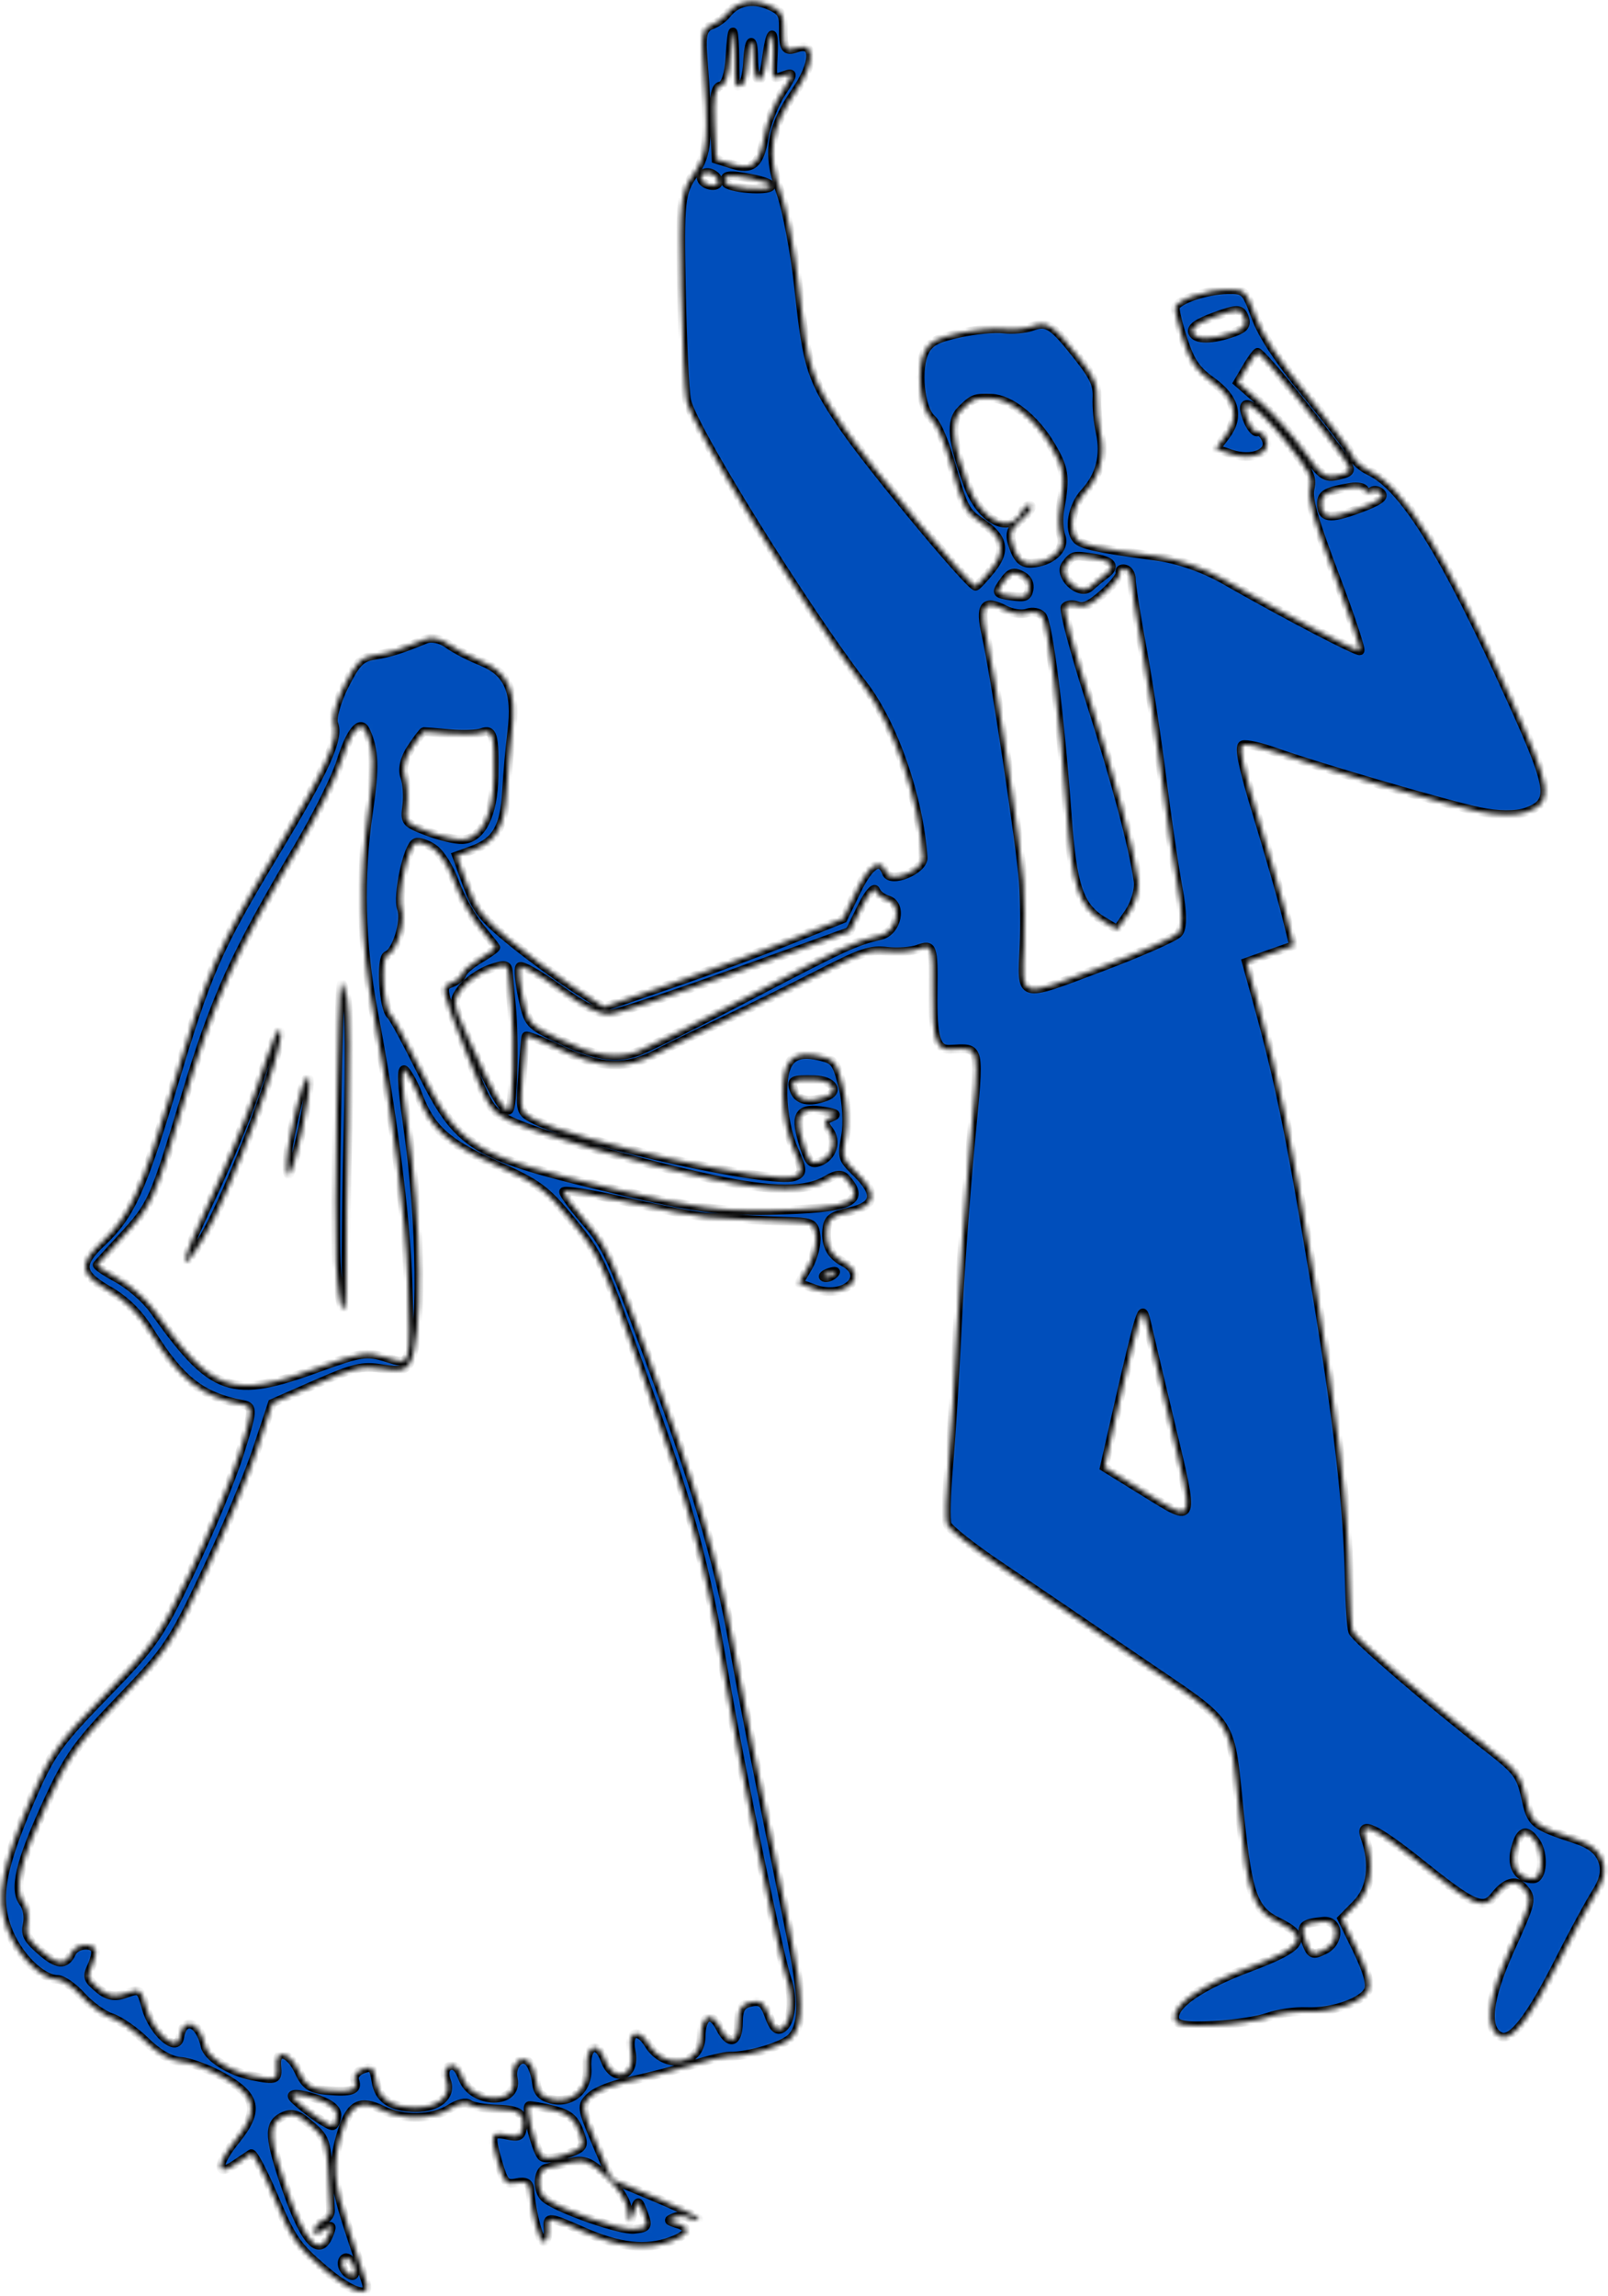 <?xml version="1.0" encoding="UTF-8"?> <svg xmlns="http://www.w3.org/2000/svg" width="339" height="484" viewBox="0 0 339 484" fill="none"><mask id="path-1-inside-1_666_331" fill="white"><path fill-rule="evenodd" clip-rule="evenodd" d="M161.95 1.064C164.691 2.219 165.185 2.933 165.145 5.676C165.078 10.28 165.537 11.006 167.951 10.123C171.961 8.657 171.864 13.242 167.757 19.247C162.405 27.076 161.612 32.372 164.565 40.543C165.882 44.186 167.598 53.283 168.42 60.974C170.17 77.376 171.039 80.047 177.861 90.044C183.69 98.584 204.742 123.928 205.707 123.568C206.052 123.439 207.546 121.821 209.026 119.971C212.202 116.002 211.548 113.187 206.709 110.01C203.632 107.989 203.044 106.88 200.802 98.883C199.239 93.305 197.598 89.365 196.392 88.292C193.958 86.129 193.123 77.546 195 74.002C196.043 72.035 197.491 71.281 202.233 70.236C205.495 69.519 209.698 69.118 211.573 69.345C213.45 69.572 216.146 69.332 217.567 68.813C220.769 67.642 221.984 68.435 227.241 75.114C230.696 79.504 231.394 81.034 231.265 83.946C231.18 85.882 231.484 89.11 231.942 91.119C233.039 95.93 231.919 100.298 228.694 103.794C226.023 106.689 225.175 111.614 226.993 113.677C228.05 114.877 231.504 115.614 243.75 117.25C248.414 117.872 253.802 119.75 258.262 122.305C270.318 129.214 286.016 137.423 286.695 137.174C287.051 137.044 284.689 129.939 281.446 121.386C277.008 109.678 275.708 105.137 276.19 103.012C276.752 100.529 276.15 99.342 271.221 93.202C264.74 85.13 260.908 82.804 262.853 88.122C263.518 89.94 264.541 91.253 265.126 91.039C265.712 90.824 266.539 91.602 266.966 92.767C267.978 95.536 263.834 97.147 259.493 95.672L256.332 94.599L258.419 91.809C261.412 87.811 260.41 83.929 255.477 80.4C252.202 78.06 250.98 76.287 249.464 71.683C248.416 68.504 247.663 65.402 247.791 64.791C248.116 63.229 254.309 61.128 258.809 61.053C262.418 60.992 262.679 61.243 264.682 66.721C266.121 70.655 269.523 75.817 275.528 83.179C280.341 89.079 284.607 94.806 285.01 95.906C285.412 97.007 287.064 98.517 288.679 99.262C295.832 102.561 304.517 116.512 318.351 146.926C327.2 166.381 327.582 169.044 321.837 171.145C319.712 171.922 315.711 171.891 311.827 171.068C304.674 169.551 277.315 161.564 268.758 158.494C265.756 157.417 262.716 156.749 262.002 157.01C261.088 157.344 261.995 161.695 265.091 171.82C267.503 179.705 270.209 189.114 271.104 192.731L272.734 199.306L267.749 201.06L262.763 202.814L265.194 211.599C269.707 227.916 272.002 239.083 277.023 269.169C282.083 299.493 284.162 317.453 284.475 333.583C284.569 338.452 284.886 343.091 285.179 343.894C285.721 345.373 301.487 358.93 313.755 368.464C319.85 373.201 320.583 374.17 321.624 378.87C322.86 384.449 323.15 384.689 332.285 387.722C335.404 388.758 337.074 390.095 337.83 392.16C338.592 394.247 338.178 396.273 336.422 399.038C335.054 401.194 331.569 407.631 328.679 413.341C322.541 425.47 318.721 430.382 316.299 429.264C312.939 427.714 313.638 421.38 318.304 411.055C323.082 400.486 323.143 400.199 321.066 397.825C319.552 396.096 317.397 396.736 315.175 399.572C312.764 402.651 310.706 401.773 299.743 392.992C290.138 385.298 286.401 383.52 287.768 387.294C289.774 392.829 289.116 398.146 286.04 401.272L282.913 404.45L286.07 410.933C288.183 415.269 288.997 418.056 288.533 419.349C287.624 421.886 280.974 424.255 275.441 424.015C273.021 423.91 269.397 424.425 267.391 425.158C265.385 425.892 260.19 426.679 255.848 426.907C249.977 427.215 247.88 426.856 247.665 425.503C247.204 422.598 253.102 418.568 263.554 414.647C274.923 410.383 276.133 408.357 269.301 405.026C264.311 402.594 263.113 399.303 261.437 383.416C259.101 361.278 261.043 364.292 239.745 349.758C229.494 342.762 216.428 333.89 210.712 330.043C204.994 326.195 200.034 322.276 199.689 321.333C199.344 320.391 199.478 314.936 199.988 309.21C200.497 303.486 201.315 290.281 201.806 279.867C202.298 269.453 203.551 251.977 204.591 241.032C206.612 219.781 206.853 220.866 200.174 221.176C197.363 221.306 196.601 218.677 196.706 209.216C196.816 199.38 196.655 198.915 193.541 200.053C192.167 200.555 189.224 200.765 186.999 200.52C183.459 200.129 181.731 200.699 173.106 205.113C167.688 207.884 158.856 212.231 153.479 214.772C148.103 217.313 141.315 220.623 138.396 222.127C131.751 225.549 126.469 225.254 117.495 220.959C113.969 219.271 110.993 218.128 110.882 218.42C110.772 218.71 110.442 222.421 110.149 226.664C109.624 234.261 109.659 234.4 112.443 235.864C121.459 240.6 162.75 249.72 167.445 248.011C169.327 247.326 169.319 246.663 167.378 242.32C166.048 239.341 165.138 234.825 165.071 230.857C164.947 223.475 167.019 221.298 172.88 222.651C175.983 223.369 176.39 223.914 177.705 229.122C178.494 232.251 178.748 236.904 178.271 239.462C177.435 243.929 177.525 244.236 180.548 247.184C185.137 251.664 184.713 254.172 179.159 255.401C175.582 256.194 174.63 256.851 174.361 258.722C173.875 262.103 175.031 264.557 177.79 266C183.456 268.965 178.057 273.986 171.702 271.662L168.413 270.46L170.394 267.039C171.484 265.158 172.23 262.261 172.051 260.601C171.759 257.877 171.214 257.57 166.459 257.445C161.495 257.315 157.567 257.111 148.837 256.531C146.796 256.395 139.204 254.942 131.967 253.301C124.728 251.66 118.808 250.719 118.812 251.21C118.815 251.701 120.922 254.55 123.492 257.54C127.72 262.459 128.913 264.992 136.008 284.12C146.33 311.949 151.469 329.196 154.555 346.368C156.856 359.173 159.353 371.833 166.577 407.343C169.393 421.184 169.481 426.566 166.938 429.403C165.29 431.24 157.966 433.463 153.774 433.398C152.773 433.382 149.274 434.211 145.999 435.238C142.724 436.265 137.02 437.746 133.324 438.532C129.162 439.416 125.798 440.703 124.485 441.915C122.482 443.763 122.546 444.296 125.648 451.606L128.93 459.341L138.668 463.406C144.023 465.641 147.9 467.654 147.282 467.88C146.665 468.106 145.689 467.922 145.114 467.472C144.539 467.022 143.265 466.965 142.282 467.346C140.625 467.987 140.666 468.091 142.85 468.758C145.758 469.645 145.234 471.03 141.468 472.408C136.161 474.348 130.533 473.723 122.897 470.346C115.743 467.182 115.31 467.137 115.54 469.589C115.675 471.023 115.32 472.365 114.75 472.574C113.804 472.919 112.076 466.668 111.685 461.479C111.582 460.119 110.754 459.69 108.97 460.071C106.672 460.562 106.254 460.112 104.986 455.785C103.271 449.931 103.481 449.33 106.98 450.06C109.235 450.529 109.777 450.323 110.096 448.875C110.807 445.641 109.658 444.694 104.856 444.559C102.23 444.484 99.564 444.019 98.931 443.524C98.253 442.992 96.615 443.362 94.938 444.427C91.234 446.779 84.969 446.937 80.665 444.785C76.018 442.463 73.873 443.538 72.145 449.055C69.93 456.127 70.18 459.694 73.626 470.204C75.366 475.511 76.976 480.46 77.201 481.202C78.234 484.591 73.969 483.207 68.224 478.289C62.557 473.438 61.512 471.923 57.806 463.191C55.541 457.853 53.353 453.701 52.945 453.965C52.536 454.228 51.014 455.248 49.56 456.233C45.454 459.014 45.535 456.249 49.713 451.074C54.748 444.836 54.108 441.771 46.934 437.769C43.89 436.073 39.916 434.61 38.102 434.519C36.063 434.417 33.246 432.82 30.736 430.342C28.499 428.136 25.255 425.871 23.526 425.31C21.796 424.749 18.958 422.711 17.219 420.78C15.479 418.848 13.209 417.256 12.171 417.241C8.626 417.191 3.578 412.085 1.519 406.468C-0.896 399.88 0.266 393.63 6.653 378.867C10.637 369.657 12.303 367.328 22.108 357.259C32.289 346.806 33.621 344.891 40.184 331.273C44.079 323.187 48.696 312.055 50.445 306.535C53.376 297.272 53.435 296.464 51.216 296.049C42.414 294.401 38 290.916 31.532 280.515C29.224 276.804 26.399 274.016 22.924 272.019C16.74 268.465 16.474 266.54 21.513 261.812C27.417 256.271 29.908 250.819 36.36 229.32C43.776 204.604 45.642 200.341 58.111 179.604C68.786 161.851 71.549 155.743 70.369 152.515C69.95 151.371 70.948 147.786 72.585 144.549C75.099 139.578 76.095 138.579 78.986 138.125C82.169 137.626 84.516 136.887 89.809 134.717C90.963 134.244 93.026 134.69 94.392 135.708C95.76 136.726 98.947 138.387 101.475 139.4C107.181 141.684 108.95 145.77 107.9 154.236C107.493 157.522 106.993 163.159 106.79 166.761C106.364 174.319 104.645 177.337 99.746 179.129L96.257 180.405L98.49 186.51C100.376 191.668 101.743 193.457 107.302 198.035C110.92 201.017 116.9 205.439 120.59 207.864L127.297 212.272L141.465 207.389C149.257 204.704 160.606 200.513 166.685 198.078L177.738 193.65L180.598 187.751C183.335 182.103 185.67 180.689 186.865 183.957C187.724 186.306 194.769 183.391 194.599 180.758C193.785 168.199 188.388 152.659 181.928 144.274C169.499 128.141 145.89 90.094 144.757 84.371C144.356 82.352 143.858 71.743 143.65 60.798C143.297 42.266 143.477 40.607 146.251 36.692C149.273 32.431 149.509 29.291 148.166 11.356C147.867 7.37 148.288 5.909 149.902 5.319C151.072 4.891 152.562 3.842 153.213 2.989C155.208 0.368 158.552 -0.368 161.95 1.064ZM154.557 6.766C154.738 7.113 154.908 9.685 154.935 12.482C154.993 18.507 154.984 18.467 156.325 17.976C156.902 17.765 157.465 15.669 157.576 13.317C157.821 8.108 158.821 7.266 158.888 12.212C158.968 18.109 160.795 18.503 161.514 12.777C162.337 6.242 163.315 5.398 163.028 11.47C162.767 17.028 162.672 16.856 165.432 15.847C167.417 15.121 167.334 15.633 164.852 19.403C163.257 21.826 161.58 26.082 161.123 28.86C160.162 34.71 158.605 35.987 154.156 34.58L150.962 33.57L150.592 25.988C150.336 20.758 150.739 18.317 151.889 18.115C152.929 17.932 153.682 15.628 153.893 11.98C154.078 8.766 154.378 6.42 154.557 6.766ZM150.652 36.939C151.265 37.418 151.604 38.159 151.406 38.584C150.92 39.621 148.355 39.044 147.898 37.795C147.403 36.441 149.274 35.859 150.652 36.939ZM158.54 37.645C160.945 38.118 162.759 38.836 162.571 39.237C162.03 40.394 153.425 39.708 152.974 38.472C152.383 36.857 153.616 36.674 158.54 37.645ZM208.977 83.942C212.911 84.065 218.094 88.134 221.433 93.716C224.455 98.769 224.69 100.388 223.435 107.485C223.123 109.25 223.25 111.76 223.716 113.063C224.668 115.721 221.529 118.537 217.406 118.722C215.589 118.803 214.62 117.94 213.701 115.429C212.659 112.576 212.93 111.62 215.381 109.514C216.989 108.132 217.848 106.79 217.288 106.533C216.729 106.275 215.91 106.835 215.469 107.778C213.092 112.859 206.82 109.824 204.072 102.261C200.64 92.812 200.281 88.745 202.674 86.395C205.162 83.954 205.474 83.832 208.977 83.942ZM262.317 66.855C262.905 68.462 262.386 69.227 260.159 70.028C255.592 71.673 252.02 71.7 251.433 70.094C251.048 69.043 252.398 68.081 256.22 66.684C260.833 64.997 261.646 65.02 262.317 66.855ZM273.668 84.013C278.062 89.505 282.454 95.23 283.427 96.736C285.068 99.276 284.974 99.528 282.116 100.217C279.36 100.881 278.599 100.339 274.866 95.05C272.571 91.8 268.506 87.224 265.831 84.88L260.968 80.619L262.745 77.575C263.722 75.902 264.782 74.42 265.1 74.281C265.418 74.142 269.274 78.522 273.668 84.013ZM77.085 154.013C78.932 157.993 79.072 161.777 77.715 170.978C75.692 184.692 76.037 199.051 78.729 213.226C82.72 234.229 85.59 256.637 85.999 269.993C86.567 288.497 86.772 287.792 81.345 286.122C77.337 284.889 75.857 285.108 67.501 288.163C48.677 295.047 44.95 293.765 32.37 276.079C30.78 273.844 27.385 270.88 24.829 269.493C22.271 268.105 20.322 266.793 20.498 266.576C20.673 266.358 22.954 263.861 25.569 261.026C32.159 253.88 32.371 253.409 39.237 230.615C45.418 210.097 49.531 201.046 62.916 178.497C66.797 171.957 70.824 163.864 71.865 160.512C73.799 154.281 75.959 151.589 77.085 154.013ZM94.679 154.636C97.424 154.882 100.513 154.788 101.543 154.43C103.94 153.593 104.301 154.868 104.152 163.655C104.014 171.778 101.502 176.796 97.482 176.975C96.055 177.04 92.729 176.261 90.09 175.247C85.448 173.46 85.309 173.284 85.761 169.792C86.019 167.807 85.818 165.058 85.315 163.683C84.75 162.138 85.281 159.853 86.704 157.712C87.97 155.805 89.16 154.231 89.348 154.216C89.534 154.201 91.933 154.39 94.679 154.636ZM215.691 121.463C216.675 122.032 217.17 123.139 216.938 124.252C216.606 125.844 216.091 126.033 213.196 125.63C210.077 125.194 209.937 125.016 211.22 123.106C212.946 120.536 213.647 120.279 215.691 121.463ZM230.486 117.599C234.519 118.185 235.371 119.388 232.983 121.125C232.065 121.794 230.611 122.98 229.752 123.765C227.58 125.745 222.911 121.286 224.715 118.955C226.22 117.01 226.3 116.99 230.486 117.599ZM211.854 128.528C213.339 129.305 215.454 129.612 216.552 129.211C217.651 128.809 219.063 129.068 219.691 129.786C221.01 131.293 223.46 150.689 224.971 171.571C226.084 186.971 227.512 191.145 232.728 194.25L235.535 195.921L237.958 192.407C239.291 190.474 240.185 187.487 239.945 185.768C238.925 178.476 235.295 164.844 229.741 147.458C226.476 137.241 224.139 128.461 224.545 127.946C224.952 127.432 226.126 127.309 227.156 127.672C228.557 128.166 229.964 127.495 232.761 124.995C234.815 123.159 236.33 121.204 236.128 120.65C235.926 120.097 236.387 119.771 237.153 119.927C237.919 120.083 238.531 121.079 238.512 122.14C238.493 123.201 239.51 129.662 240.774 136.498C242.034 143.334 243.91 155.642 244.938 163.85C245.966 172.058 247.493 182.447 248.33 186.939C249.341 192.357 249.375 195.636 248.431 196.689C247.649 197.561 240.207 200.835 231.894 203.964C214.596 210.474 215.366 210.696 215.885 199.35C216.06 195.509 215.998 189.47 215.746 185.931C215.192 178.152 209.734 141.998 207.887 133.88C206.458 127.598 207.469 126.234 211.854 128.528ZM284.781 102.707C286.19 102.477 287.506 102.733 287.705 103.275C287.902 103.816 288.56 103.944 289.165 103.558C289.771 103.171 290.704 103.371 291.238 104C291.941 104.828 290.585 105.739 286.329 107.296C280.2 109.538 278.524 109.265 278.581 106.036C278.614 104.138 279.761 103.523 284.781 102.707ZM91.395 178.849C92.883 179.881 94.729 182.827 95.909 186.051C97.005 189.051 99.362 193.269 101.146 195.424C102.93 197.579 104.446 199.498 104.517 199.69C104.586 199.881 103.077 200.968 101.161 202.103C99.246 203.238 97.571 204.686 97.439 205.319C97.307 205.953 96.22 206.83 95.023 207.268C92.928 208.033 93.04 208.548 98.038 221.093C103.151 233.925 103.295 234.155 107.636 236.275C113.463 239.119 135.141 245.366 150.228 248.549C163.077 251.26 170.052 251.281 174.419 248.621C176.294 247.48 177.48 247.407 178.335 248.383C182.71 253.385 179.483 254.746 162.329 255.138C151.961 255.376 146.136 254.597 130.479 250.879C99.162 243.442 96.847 242.026 88.5 225.213C85.618 219.405 82.868 214.347 82.389 213.974C80.817 212.742 80.16 201.898 81.626 201.362C83.573 200.65 85.581 194.114 84.643 191.549C83.673 188.897 85.942 178.276 87.621 177.604C88.313 177.326 90.01 177.886 91.395 178.849ZM73.175 210.599C73.62 212.827 73.724 224.673 73.409 236.925C73.091 249.177 72.894 263.501 72.969 268.756C73.126 279.815 71.472 277.619 70.896 266.004C70.445 256.915 71.306 208.545 71.939 207.353C72.175 206.911 72.73 208.371 73.175 210.599ZM59.102 217.445C60.167 220.462 48.449 251.834 42.794 261.102C37.252 270.186 38.008 266.249 44.403 252.738C47.785 245.587 52.024 235.418 53.819 230.139C58.057 217.677 58.666 216.214 59.102 217.445ZM107.186 204.92C107.262 206.048 107.552 209.319 107.833 212.187C108.54 219.412 108.157 233.678 107.248 234.011C106.22 234.386 103.985 230.471 99.26 220.023C95.343 211.365 95.301 211.121 97.319 208.427C98.451 206.913 101.105 205.043 103.213 204.272C106.363 203.121 107.074 203.236 107.186 204.92ZM117.927 208.511C123.182 212.317 126.587 213.976 128.69 213.752C130.38 213.573 142.428 209.574 155.461 204.867L179.157 196.309L181.617 191.272C182.971 188.501 184.311 186.872 184.596 187.65C184.88 188.428 186.016 189.334 187.12 189.664C190.336 190.621 189.182 196.359 185.609 197.187C180.27 198.424 178.322 199.321 158.288 209.77C147.139 215.585 136.438 220.925 134.506 221.634C129.846 223.348 125.471 222.653 117.774 218.975C111.493 215.974 111.383 215.848 110.173 210.254C109.498 207.134 109.236 204.212 109.592 203.762C109.948 203.311 113.698 205.449 117.927 208.511ZM65.124 227.353C65.906 229.367 61.694 248.782 60.735 247.581C60.238 246.959 60.437 243.405 61.179 239.682C62.92 230.938 64.544 225.862 65.124 227.353ZM85.421 225.639C86.202 226.532 87.397 228.771 88.075 230.616C90.72 237.812 94.187 240.967 104.447 245.516C113.443 249.505 115.12 250.744 120.501 257.377C126.442 264.699 126.614 265.073 135.644 290.268C145.489 317.739 148.633 329.314 152.701 353.049C155.996 372.269 164.354 412.807 165.915 417.144C167.367 421.171 166.844 426.373 164.87 427.555C163.808 428.192 163.049 427.469 162.142 424.962C161.119 422.135 160.402 421.591 158.301 422.04C156.287 422.47 155.708 423.412 155.673 426.313C155.619 430.701 153.744 431.235 151.809 427.415C149.977 423.804 147.861 424.785 147.807 429.271C147.733 435.327 140.123 436.42 136.723 430.863C134.549 427.309 132.203 428.266 133.057 432.358C134.176 437.716 129.374 439.28 127.504 434.166C125.978 429.993 123.428 431.163 123.758 435.884C124.076 440.423 120.409 443.584 116.135 442.456C114.101 441.92 113.284 440.973 113.069 438.905C112.908 437.354 112.244 435.477 111.594 434.733C109.951 432.855 107.595 435.225 108.208 438.139C109.385 443.725 99.581 443.618 97.535 438.023C96.769 435.927 95.847 435.067 94.786 435.454C93.796 435.817 93.554 437.036 94.15 438.666C95.291 441.788 92.331 444.31 87.585 444.258C82.459 444.202 79.838 442.447 79.261 438.684C78.818 435.799 78.422 435.436 76.483 436.145C75.181 436.621 74.467 437.647 74.801 438.561C75.543 440.59 74.078 441.099 68.866 440.626C65.432 440.315 64.385 439.593 62.976 436.57C61.052 432.441 58.003 431.698 58.355 435.445C58.636 438.442 58.287 438.581 53.076 437.554C48.526 436.658 43.752 433.614 43.244 431.289C42.115 426.115 38.621 424.909 37.882 429.437C37.321 432.869 32.256 428.429 30.815 423.243C29.707 419.258 29.5 419.111 26.509 420.205C24.227 421.04 22.655 420.75 20.765 419.146C18.422 417.159 18.277 416.693 19.306 414.491C19.935 413.145 20.283 411.587 20.078 411.028C19.482 409.399 15.976 409.804 15.137 411.598C13.838 414.375 12.078 414.254 8.565 411.147C5.725 408.635 5.282 407.743 5.761 405.494C6.074 404.025 5.715 402.029 4.962 401.057C2.83 398.307 4.134 392.685 9.765 380.345C14.324 370.358 16.237 367.641 25.451 358.065C35.275 347.855 36.425 346.137 43.45 331.19C47.578 322.408 52.41 310.853 54.187 305.513L57.418 295.801L66.594 291.776C74.609 288.259 76.372 287.844 80.519 288.5C84.289 289.098 85.486 288.874 86.34 287.418C89.181 282.57 88.927 257.891 85.816 236.501C84.663 228.578 84.519 224.608 85.421 225.639ZM171.745 227.591C175.574 227.683 177.114 230.071 174.064 231.187C170.614 232.448 168.218 231.973 167.451 229.875C166.635 227.644 166.951 227.477 171.745 227.591ZM173.875 234.241C176.457 234.684 176.714 234.943 175.174 235.54C173.724 236.102 173.617 236.754 174.738 238.201C176.537 240.522 175.533 243.855 172.725 244.882C170.935 245.536 170.471 244.966 169.156 240.495C167.472 234.768 168.56 233.327 173.875 234.241ZM175.799 268.588C175.143 269.175 174.21 269.473 173.729 269.25C173.247 269.028 173.784 268.549 174.922 268.184C176.181 267.781 176.525 267.94 175.799 268.588ZM242.038 280.161C242.595 282.599 244.699 291.475 246.712 299.886C251.923 321.66 252.089 321.178 241.585 314.684L232.827 309.269L236.005 295.238C237.753 287.52 239.598 279.973 240.104 278.468C240.978 275.868 241.076 275.955 242.038 280.161ZM67.068 442.516C69.657 443.41 71.054 444.575 71.032 445.826C71.013 446.886 70.622 447.889 70.163 448.053C69.472 448.298 64.491 444.853 61.94 442.364C60.627 441.083 63.13 441.156 67.068 442.516ZM65.421 447.914C69.005 451.082 68.916 450.708 69.669 465.949C69.71 466.76 69.036 467.681 68.174 467.996C67.313 468.312 66.466 469.246 66.294 470.074C66.078 471.11 66.644 471.119 68.113 470.103C69.873 468.886 70.121 468.971 69.54 470.593C67.559 476.109 64.464 473.088 60.524 461.79C56.666 450.728 56.47 447.733 59.5 446.207C61.507 445.196 62.755 445.556 65.421 447.914ZM116.532 444.722C119.834 445.524 121.078 446.522 122.086 449.182C123.332 452.468 123.216 452.67 119.242 454.124C116.887 454.985 114.686 455.141 114.144 454.487C112.823 452.892 110.669 444.028 111.557 443.841C111.955 443.758 114.194 444.155 116.532 444.722ZM120.402 455.752C123.183 455.116 124.592 455.704 127.89 458.877C130.59 461.473 132.083 463.829 132.335 465.894C132.704 468.905 132.745 468.917 133.631 466.269C134.523 463.604 134.575 463.611 135.686 466.547C136.731 469.309 136.56 469.591 133.658 469.899C130.831 470.2 118.073 465.765 115.028 463.424C113.112 461.95 113.215 457.511 115.177 457.002C116.167 456.746 118.519 456.184 120.402 455.752ZM74.635 477.71C75.073 478.909 74.846 479.771 74.128 479.625C73.411 479.479 72.574 478.673 72.267 477.834C71.959 476.995 72.188 476.133 72.773 475.919C73.358 475.705 74.197 476.511 74.635 477.71ZM323.794 388.213C325.593 390.855 325.241 395.966 323.257 396.026C320.24 396.119 318.554 393.531 319.373 390.063C320.379 385.802 321.76 385.225 323.794 388.213ZM278.923 404.976C282.374 404.634 282.623 409.305 279.245 410.998C276.725 412.262 276.32 412.075 275.253 409.157C274.071 405.925 274.524 405.409 278.923 404.976Z"></path></mask><path fill-rule="evenodd" clip-rule="evenodd" d="M161.95 1.064C164.691 2.219 165.185 2.933 165.145 5.676C165.078 10.28 165.537 11.006 167.951 10.123C171.961 8.657 171.864 13.242 167.757 19.247C162.405 27.076 161.612 32.372 164.565 40.543C165.882 44.186 167.598 53.283 168.42 60.974C170.17 77.376 171.039 80.047 177.861 90.044C183.69 98.584 204.742 123.928 205.707 123.568C206.052 123.439 207.546 121.821 209.026 119.971C212.202 116.002 211.548 113.187 206.709 110.01C203.632 107.989 203.044 106.88 200.802 98.883C199.239 93.305 197.598 89.365 196.392 88.292C193.958 86.129 193.123 77.546 195 74.002C196.043 72.035 197.491 71.281 202.233 70.236C205.495 69.519 209.698 69.118 211.573 69.345C213.45 69.572 216.146 69.332 217.567 68.813C220.769 67.642 221.984 68.435 227.241 75.114C230.696 79.504 231.394 81.034 231.265 83.946C231.18 85.882 231.484 89.11 231.942 91.119C233.039 95.93 231.919 100.298 228.694 103.794C226.023 106.689 225.175 111.614 226.993 113.677C228.05 114.877 231.504 115.614 243.75 117.25C248.414 117.872 253.802 119.75 258.262 122.305C270.318 129.214 286.016 137.423 286.695 137.174C287.051 137.044 284.689 129.939 281.446 121.386C277.008 109.678 275.708 105.137 276.19 103.012C276.752 100.529 276.15 99.342 271.221 93.202C264.74 85.13 260.908 82.804 262.853 88.122C263.518 89.94 264.541 91.253 265.126 91.039C265.712 90.824 266.539 91.602 266.966 92.767C267.978 95.536 263.834 97.147 259.493 95.672L256.332 94.599L258.419 91.809C261.412 87.811 260.41 83.929 255.477 80.4C252.202 78.06 250.98 76.287 249.464 71.683C248.416 68.504 247.663 65.402 247.791 64.791C248.116 63.229 254.309 61.128 258.809 61.053C262.418 60.992 262.679 61.243 264.682 66.721C266.121 70.655 269.523 75.817 275.528 83.179C280.341 89.079 284.607 94.806 285.01 95.906C285.412 97.007 287.064 98.517 288.679 99.262C295.832 102.561 304.517 116.512 318.351 146.926C327.2 166.381 327.582 169.044 321.837 171.145C319.712 171.922 315.711 171.891 311.827 171.068C304.674 169.551 277.315 161.564 268.758 158.494C265.756 157.417 262.716 156.749 262.002 157.01C261.088 157.344 261.995 161.695 265.091 171.82C267.503 179.705 270.209 189.114 271.104 192.731L272.734 199.306L267.749 201.06L262.763 202.814L265.194 211.599C269.707 227.916 272.002 239.083 277.023 269.169C282.083 299.493 284.162 317.453 284.475 333.583C284.569 338.452 284.886 343.091 285.179 343.894C285.721 345.373 301.487 358.93 313.755 368.464C319.85 373.201 320.583 374.17 321.624 378.87C322.86 384.449 323.15 384.689 332.285 387.722C335.404 388.758 337.074 390.095 337.83 392.16C338.592 394.247 338.178 396.273 336.422 399.038C335.054 401.194 331.569 407.631 328.679 413.341C322.541 425.47 318.721 430.382 316.299 429.264C312.939 427.714 313.638 421.38 318.304 411.055C323.082 400.486 323.143 400.199 321.066 397.825C319.552 396.096 317.397 396.736 315.175 399.572C312.764 402.651 310.706 401.773 299.743 392.992C290.138 385.298 286.401 383.52 287.768 387.294C289.774 392.829 289.116 398.146 286.04 401.272L282.913 404.45L286.07 410.933C288.183 415.269 288.997 418.056 288.533 419.349C287.624 421.886 280.974 424.255 275.441 424.015C273.021 423.91 269.397 424.425 267.391 425.158C265.385 425.892 260.19 426.679 255.848 426.907C249.977 427.215 247.88 426.856 247.665 425.503C247.204 422.598 253.102 418.568 263.554 414.647C274.923 410.383 276.133 408.357 269.301 405.026C264.311 402.594 263.113 399.303 261.437 383.416C259.101 361.278 261.043 364.292 239.745 349.758C229.494 342.762 216.428 333.89 210.712 330.043C204.994 326.195 200.034 322.276 199.689 321.333C199.344 320.391 199.478 314.936 199.988 309.21C200.497 303.486 201.315 290.281 201.806 279.867C202.298 269.453 203.551 251.977 204.591 241.032C206.612 219.781 206.853 220.866 200.174 221.176C197.363 221.306 196.601 218.677 196.706 209.216C196.816 199.38 196.655 198.915 193.541 200.053C192.167 200.555 189.224 200.765 186.999 200.52C183.459 200.129 181.731 200.699 173.106 205.113C167.688 207.884 158.856 212.231 153.479 214.772C148.103 217.313 141.315 220.623 138.396 222.127C131.751 225.549 126.469 225.254 117.495 220.959C113.969 219.271 110.993 218.128 110.882 218.42C110.772 218.71 110.442 222.421 110.149 226.664C109.624 234.261 109.659 234.4 112.443 235.864C121.459 240.6 162.75 249.72 167.445 248.011C169.327 247.326 169.319 246.663 167.378 242.32C166.048 239.341 165.138 234.825 165.071 230.857C164.947 223.475 167.019 221.298 172.88 222.651C175.983 223.369 176.39 223.914 177.705 229.122C178.494 232.251 178.748 236.904 178.271 239.462C177.435 243.929 177.525 244.236 180.548 247.184C185.137 251.664 184.713 254.172 179.159 255.401C175.582 256.194 174.63 256.851 174.361 258.722C173.875 262.103 175.031 264.557 177.79 266C183.456 268.965 178.057 273.986 171.702 271.662L168.413 270.46L170.394 267.039C171.484 265.158 172.23 262.261 172.051 260.601C171.759 257.877 171.214 257.57 166.459 257.445C161.495 257.315 157.567 257.111 148.837 256.531C146.796 256.395 139.204 254.942 131.967 253.301C124.728 251.66 118.808 250.719 118.812 251.21C118.815 251.701 120.922 254.55 123.492 257.54C127.72 262.459 128.913 264.992 136.008 284.12C146.33 311.949 151.469 329.196 154.555 346.368C156.856 359.173 159.353 371.833 166.577 407.343C169.393 421.184 169.481 426.566 166.938 429.403C165.29 431.24 157.966 433.463 153.774 433.398C152.773 433.382 149.274 434.211 145.999 435.238C142.724 436.265 137.02 437.746 133.324 438.532C129.162 439.416 125.798 440.703 124.485 441.915C122.482 443.763 122.546 444.296 125.648 451.606L128.93 459.341L138.668 463.406C144.023 465.641 147.9 467.654 147.282 467.88C146.665 468.106 145.689 467.922 145.114 467.472C144.539 467.022 143.265 466.965 142.282 467.346C140.625 467.987 140.666 468.091 142.85 468.758C145.758 469.645 145.234 471.03 141.468 472.408C136.161 474.348 130.533 473.723 122.897 470.346C115.743 467.182 115.31 467.137 115.54 469.589C115.675 471.023 115.32 472.365 114.75 472.574C113.804 472.919 112.076 466.668 111.685 461.479C111.582 460.119 110.754 459.69 108.97 460.071C106.672 460.562 106.254 460.112 104.986 455.785C103.271 449.931 103.481 449.33 106.98 450.06C109.235 450.529 109.777 450.323 110.096 448.875C110.807 445.641 109.658 444.694 104.856 444.559C102.23 444.484 99.564 444.019 98.931 443.524C98.253 442.992 96.615 443.362 94.938 444.427C91.234 446.779 84.969 446.937 80.665 444.785C76.018 442.463 73.873 443.538 72.145 449.055C69.93 456.127 70.18 459.694 73.626 470.204C75.366 475.511 76.976 480.46 77.201 481.202C78.234 484.591 73.969 483.207 68.224 478.289C62.557 473.438 61.512 471.923 57.806 463.191C55.541 457.853 53.353 453.701 52.945 453.965C52.536 454.228 51.014 455.248 49.56 456.233C45.454 459.014 45.535 456.249 49.713 451.074C54.748 444.836 54.108 441.771 46.934 437.769C43.89 436.073 39.916 434.61 38.102 434.519C36.063 434.417 33.246 432.82 30.736 430.342C28.499 428.136 25.255 425.871 23.526 425.31C21.796 424.749 18.958 422.711 17.219 420.78C15.479 418.848 13.209 417.256 12.171 417.241C8.626 417.191 3.578 412.085 1.519 406.468C-0.896 399.88 0.266 393.63 6.653 378.867C10.637 369.657 12.303 367.328 22.108 357.259C32.289 346.806 33.621 344.891 40.184 331.273C44.079 323.187 48.696 312.055 50.445 306.535C53.376 297.272 53.435 296.464 51.216 296.049C42.414 294.401 38 290.916 31.532 280.515C29.224 276.804 26.399 274.016 22.924 272.019C16.74 268.465 16.474 266.54 21.513 261.812C27.417 256.271 29.908 250.819 36.36 229.32C43.776 204.604 45.642 200.341 58.111 179.604C68.786 161.851 71.549 155.743 70.369 152.515C69.95 151.371 70.948 147.786 72.585 144.549C75.099 139.578 76.095 138.579 78.986 138.125C82.169 137.626 84.516 136.887 89.809 134.717C90.963 134.244 93.026 134.69 94.392 135.708C95.76 136.726 98.947 138.387 101.475 139.4C107.181 141.684 108.95 145.77 107.9 154.236C107.493 157.522 106.993 163.159 106.79 166.761C106.364 174.319 104.645 177.337 99.746 179.129L96.257 180.405L98.49 186.51C100.376 191.668 101.743 193.457 107.302 198.035C110.92 201.017 116.9 205.439 120.59 207.864L127.297 212.272L141.465 207.389C149.257 204.704 160.606 200.513 166.685 198.078L177.738 193.65L180.598 187.751C183.335 182.103 185.67 180.689 186.865 183.957C187.724 186.306 194.769 183.391 194.599 180.758C193.785 168.199 188.388 152.659 181.928 144.274C169.499 128.141 145.89 90.094 144.757 84.371C144.356 82.352 143.858 71.743 143.65 60.798C143.297 42.266 143.477 40.607 146.251 36.692C149.273 32.431 149.509 29.291 148.166 11.356C147.867 7.37 148.288 5.909 149.902 5.319C151.072 4.891 152.562 3.842 153.213 2.989C155.208 0.368 158.552 -0.368 161.95 1.064ZM154.557 6.766C154.738 7.113 154.908 9.685 154.935 12.482C154.993 18.507 154.984 18.467 156.325 17.976C156.902 17.765 157.465 15.669 157.576 13.317C157.821 8.108 158.821 7.266 158.888 12.212C158.968 18.109 160.795 18.503 161.514 12.777C162.337 6.242 163.315 5.398 163.028 11.47C162.767 17.028 162.672 16.856 165.432 15.847C167.417 15.121 167.334 15.633 164.852 19.403C163.257 21.826 161.58 26.082 161.123 28.86C160.162 34.71 158.605 35.987 154.156 34.58L150.962 33.57L150.592 25.988C150.336 20.758 150.739 18.317 151.889 18.115C152.929 17.932 153.682 15.628 153.893 11.98C154.078 8.766 154.378 6.42 154.557 6.766ZM150.652 36.939C151.265 37.418 151.604 38.159 151.406 38.584C150.92 39.621 148.355 39.044 147.898 37.795C147.403 36.441 149.274 35.859 150.652 36.939ZM158.54 37.645C160.945 38.118 162.759 38.836 162.571 39.237C162.03 40.394 153.425 39.708 152.974 38.472C152.383 36.857 153.616 36.674 158.54 37.645ZM208.977 83.942C212.911 84.065 218.094 88.134 221.433 93.716C224.455 98.769 224.69 100.388 223.435 107.485C223.123 109.25 223.25 111.76 223.716 113.063C224.668 115.721 221.529 118.537 217.406 118.722C215.589 118.803 214.62 117.94 213.701 115.429C212.659 112.576 212.93 111.62 215.381 109.514C216.989 108.132 217.848 106.79 217.288 106.533C216.729 106.275 215.91 106.835 215.469 107.778C213.092 112.859 206.82 109.824 204.072 102.261C200.64 92.812 200.281 88.745 202.674 86.395C205.162 83.954 205.474 83.832 208.977 83.942ZM262.317 66.855C262.905 68.462 262.386 69.227 260.159 70.028C255.592 71.673 252.02 71.7 251.433 70.094C251.048 69.043 252.398 68.081 256.22 66.684C260.833 64.997 261.646 65.02 262.317 66.855ZM273.668 84.013C278.062 89.505 282.454 95.23 283.427 96.736C285.068 99.276 284.974 99.528 282.116 100.217C279.36 100.881 278.599 100.339 274.866 95.05C272.571 91.8 268.506 87.224 265.831 84.88L260.968 80.619L262.745 77.575C263.722 75.902 264.782 74.42 265.1 74.281C265.418 74.142 269.274 78.522 273.668 84.013ZM77.085 154.013C78.932 157.993 79.072 161.777 77.715 170.978C75.692 184.692 76.037 199.051 78.729 213.226C82.72 234.229 85.59 256.637 85.999 269.993C86.567 288.497 86.772 287.792 81.345 286.122C77.337 284.889 75.857 285.108 67.501 288.163C48.677 295.047 44.95 293.765 32.37 276.079C30.78 273.844 27.385 270.88 24.829 269.493C22.271 268.105 20.322 266.793 20.498 266.576C20.673 266.358 22.954 263.861 25.569 261.026C32.159 253.88 32.371 253.409 39.237 230.615C45.418 210.097 49.531 201.046 62.916 178.497C66.797 171.957 70.824 163.864 71.865 160.512C73.799 154.281 75.959 151.589 77.085 154.013ZM94.679 154.636C97.424 154.882 100.513 154.788 101.543 154.43C103.94 153.593 104.301 154.868 104.152 163.655C104.014 171.778 101.502 176.796 97.482 176.975C96.055 177.04 92.729 176.261 90.09 175.247C85.448 173.46 85.309 173.284 85.761 169.792C86.019 167.807 85.818 165.058 85.315 163.683C84.75 162.138 85.281 159.853 86.704 157.712C87.97 155.805 89.16 154.231 89.348 154.216C89.534 154.201 91.933 154.39 94.679 154.636ZM215.691 121.463C216.675 122.032 217.17 123.139 216.938 124.252C216.606 125.844 216.091 126.033 213.196 125.63C210.077 125.194 209.937 125.016 211.22 123.106C212.946 120.536 213.647 120.279 215.691 121.463ZM230.486 117.599C234.519 118.185 235.371 119.388 232.983 121.125C232.065 121.794 230.611 122.98 229.752 123.765C227.58 125.745 222.911 121.286 224.715 118.955C226.22 117.01 226.3 116.99 230.486 117.599ZM211.854 128.528C213.339 129.305 215.454 129.612 216.552 129.211C217.651 128.809 219.063 129.068 219.691 129.786C221.01 131.293 223.46 150.689 224.971 171.571C226.084 186.971 227.512 191.145 232.728 194.25L235.535 195.921L237.958 192.407C239.291 190.474 240.185 187.487 239.945 185.768C238.925 178.476 235.295 164.844 229.741 147.458C226.476 137.241 224.139 128.461 224.545 127.946C224.952 127.432 226.126 127.309 227.156 127.672C228.557 128.166 229.964 127.495 232.761 124.995C234.815 123.159 236.33 121.204 236.128 120.65C235.926 120.097 236.387 119.771 237.153 119.927C237.919 120.083 238.531 121.079 238.512 122.14C238.493 123.201 239.51 129.662 240.774 136.498C242.034 143.334 243.91 155.642 244.938 163.85C245.966 172.058 247.493 182.447 248.33 186.939C249.341 192.357 249.375 195.636 248.431 196.689C247.649 197.561 240.207 200.835 231.894 203.964C214.596 210.474 215.366 210.696 215.885 199.35C216.06 195.509 215.998 189.47 215.746 185.931C215.192 178.152 209.734 141.998 207.887 133.88C206.458 127.598 207.469 126.234 211.854 128.528ZM284.781 102.707C286.19 102.477 287.506 102.733 287.705 103.275C287.902 103.816 288.56 103.944 289.165 103.558C289.771 103.171 290.704 103.371 291.238 104C291.941 104.828 290.585 105.739 286.329 107.296C280.2 109.538 278.524 109.265 278.581 106.036C278.614 104.138 279.761 103.523 284.781 102.707ZM91.395 178.849C92.883 179.881 94.729 182.827 95.909 186.051C97.005 189.051 99.362 193.269 101.146 195.424C102.93 197.579 104.446 199.498 104.517 199.69C104.586 199.881 103.077 200.968 101.161 202.103C99.246 203.238 97.571 204.686 97.439 205.319C97.307 205.953 96.22 206.83 95.023 207.268C92.928 208.033 93.04 208.548 98.038 221.093C103.151 233.925 103.295 234.155 107.636 236.275C113.463 239.119 135.141 245.366 150.228 248.549C163.077 251.26 170.052 251.281 174.419 248.621C176.294 247.48 177.48 247.407 178.335 248.383C182.71 253.385 179.483 254.746 162.329 255.138C151.961 255.376 146.136 254.597 130.479 250.879C99.162 243.442 96.847 242.026 88.5 225.213C85.618 219.405 82.868 214.347 82.389 213.974C80.817 212.742 80.16 201.898 81.626 201.362C83.573 200.65 85.581 194.114 84.643 191.549C83.673 188.897 85.942 178.276 87.621 177.604C88.313 177.326 90.01 177.886 91.395 178.849ZM73.175 210.599C73.62 212.827 73.724 224.673 73.409 236.925C73.091 249.177 72.894 263.501 72.969 268.756C73.126 279.815 71.472 277.619 70.896 266.004C70.445 256.915 71.306 208.545 71.939 207.353C72.175 206.911 72.73 208.371 73.175 210.599ZM59.102 217.445C60.167 220.462 48.449 251.834 42.794 261.102C37.252 270.186 38.008 266.249 44.403 252.738C47.785 245.587 52.024 235.418 53.819 230.139C58.057 217.677 58.666 216.214 59.102 217.445ZM107.186 204.92C107.262 206.048 107.552 209.319 107.833 212.187C108.54 219.412 108.157 233.678 107.248 234.011C106.22 234.386 103.985 230.471 99.26 220.023C95.343 211.365 95.301 211.121 97.319 208.427C98.451 206.913 101.105 205.043 103.213 204.272C106.363 203.121 107.074 203.236 107.186 204.92ZM117.927 208.511C123.182 212.317 126.587 213.976 128.69 213.752C130.38 213.573 142.428 209.574 155.461 204.867L179.157 196.309L181.617 191.272C182.971 188.501 184.311 186.872 184.596 187.65C184.88 188.428 186.016 189.334 187.12 189.664C190.336 190.621 189.182 196.359 185.609 197.187C180.27 198.424 178.322 199.321 158.288 209.77C147.139 215.585 136.438 220.925 134.506 221.634C129.846 223.348 125.471 222.653 117.774 218.975C111.493 215.974 111.383 215.848 110.173 210.254C109.498 207.134 109.236 204.212 109.592 203.762C109.948 203.311 113.698 205.449 117.927 208.511ZM65.124 227.353C65.906 229.367 61.694 248.782 60.735 247.581C60.238 246.959 60.437 243.405 61.179 239.682C62.92 230.938 64.544 225.862 65.124 227.353ZM85.421 225.639C86.202 226.532 87.397 228.771 88.075 230.616C90.72 237.812 94.187 240.967 104.447 245.516C113.443 249.505 115.12 250.744 120.501 257.377C126.442 264.699 126.614 265.073 135.644 290.268C145.489 317.739 148.633 329.314 152.701 353.049C155.996 372.269 164.354 412.807 165.915 417.144C167.367 421.171 166.844 426.373 164.87 427.555C163.808 428.192 163.049 427.469 162.142 424.962C161.119 422.135 160.402 421.591 158.301 422.04C156.287 422.47 155.708 423.412 155.673 426.313C155.619 430.701 153.744 431.235 151.809 427.415C149.977 423.804 147.861 424.785 147.807 429.271C147.733 435.327 140.123 436.42 136.723 430.863C134.549 427.309 132.203 428.266 133.057 432.358C134.176 437.716 129.374 439.28 127.504 434.166C125.978 429.993 123.428 431.163 123.758 435.884C124.076 440.423 120.409 443.584 116.135 442.456C114.101 441.92 113.284 440.973 113.069 438.905C112.908 437.354 112.244 435.477 111.594 434.733C109.951 432.855 107.595 435.225 108.208 438.139C109.385 443.725 99.581 443.618 97.535 438.023C96.769 435.927 95.847 435.067 94.786 435.454C93.796 435.817 93.554 437.036 94.15 438.666C95.291 441.788 92.331 444.31 87.585 444.258C82.459 444.202 79.838 442.447 79.261 438.684C78.818 435.799 78.422 435.436 76.483 436.145C75.181 436.621 74.467 437.647 74.801 438.561C75.543 440.59 74.078 441.099 68.866 440.626C65.432 440.315 64.385 439.593 62.976 436.57C61.052 432.441 58.003 431.698 58.355 435.445C58.636 438.442 58.287 438.581 53.076 437.554C48.526 436.658 43.752 433.614 43.244 431.289C42.115 426.115 38.621 424.909 37.882 429.437C37.321 432.869 32.256 428.429 30.815 423.243C29.707 419.258 29.5 419.111 26.509 420.205C24.227 421.04 22.655 420.75 20.765 419.146C18.422 417.159 18.277 416.693 19.306 414.491C19.935 413.145 20.283 411.587 20.078 411.028C19.482 409.399 15.976 409.804 15.137 411.598C13.838 414.375 12.078 414.254 8.565 411.147C5.725 408.635 5.282 407.743 5.761 405.494C6.074 404.025 5.715 402.029 4.962 401.057C2.83 398.307 4.134 392.685 9.765 380.345C14.324 370.358 16.237 367.641 25.451 358.065C35.275 347.855 36.425 346.137 43.45 331.19C47.578 322.408 52.41 310.853 54.187 305.513L57.418 295.801L66.594 291.776C74.609 288.259 76.372 287.844 80.519 288.5C84.289 289.098 85.486 288.874 86.34 287.418C89.181 282.57 88.927 257.891 85.816 236.501C84.663 228.578 84.519 224.608 85.421 225.639ZM171.745 227.591C175.574 227.683 177.114 230.071 174.064 231.187C170.614 232.448 168.218 231.973 167.451 229.875C166.635 227.644 166.951 227.477 171.745 227.591ZM173.875 234.241C176.457 234.684 176.714 234.943 175.174 235.54C173.724 236.102 173.617 236.754 174.738 238.201C176.537 240.522 175.533 243.855 172.725 244.882C170.935 245.536 170.471 244.966 169.156 240.495C167.472 234.768 168.56 233.327 173.875 234.241ZM175.799 268.588C175.143 269.175 174.21 269.473 173.729 269.25C173.247 269.028 173.784 268.549 174.922 268.184C176.181 267.781 176.525 267.94 175.799 268.588ZM242.038 280.161C242.595 282.599 244.699 291.475 246.712 299.886C251.923 321.66 252.089 321.178 241.585 314.684L232.827 309.269L236.005 295.238C237.753 287.52 239.598 279.973 240.104 278.468C240.978 275.868 241.076 275.955 242.038 280.161ZM67.068 442.516C69.657 443.41 71.054 444.575 71.032 445.826C71.013 446.886 70.622 447.889 70.163 448.053C69.472 448.298 64.491 444.853 61.94 442.364C60.627 441.083 63.13 441.156 67.068 442.516ZM65.421 447.914C69.005 451.082 68.916 450.708 69.669 465.949C69.71 466.76 69.036 467.681 68.174 467.996C67.313 468.312 66.466 469.246 66.294 470.074C66.078 471.11 66.644 471.119 68.113 470.103C69.873 468.886 70.121 468.971 69.54 470.593C67.559 476.109 64.464 473.088 60.524 461.79C56.666 450.728 56.47 447.733 59.5 446.207C61.507 445.196 62.755 445.556 65.421 447.914ZM116.532 444.722C119.834 445.524 121.078 446.522 122.086 449.182C123.332 452.468 123.216 452.67 119.242 454.124C116.887 454.985 114.686 455.141 114.144 454.487C112.823 452.892 110.669 444.028 111.557 443.841C111.955 443.758 114.194 444.155 116.532 444.722ZM120.402 455.752C123.183 455.116 124.592 455.704 127.89 458.877C130.59 461.473 132.083 463.829 132.335 465.894C132.704 468.905 132.745 468.917 133.631 466.269C134.523 463.604 134.575 463.611 135.686 466.547C136.731 469.309 136.56 469.591 133.658 469.899C130.831 470.2 118.073 465.765 115.028 463.424C113.112 461.95 113.215 457.511 115.177 457.002C116.167 456.746 118.519 456.184 120.402 455.752ZM74.635 477.71C75.073 478.909 74.846 479.771 74.128 479.625C73.411 479.479 72.574 478.673 72.267 477.834C71.959 476.995 72.188 476.133 72.773 475.919C73.358 475.705 74.197 476.511 74.635 477.71ZM323.794 388.213C325.593 390.855 325.241 395.966 323.257 396.026C320.24 396.119 318.554 393.531 319.373 390.063C320.379 385.802 321.76 385.225 323.794 388.213ZM278.923 404.976C282.374 404.634 282.623 409.305 279.245 410.998C276.725 412.262 276.32 412.075 275.253 409.157C274.071 405.925 274.524 405.409 278.923 404.976Z" fill="#004EBB" stroke="black" stroke-width="1.849" mask="url(#path-1-inside-1_666_331)"></path></svg> 
